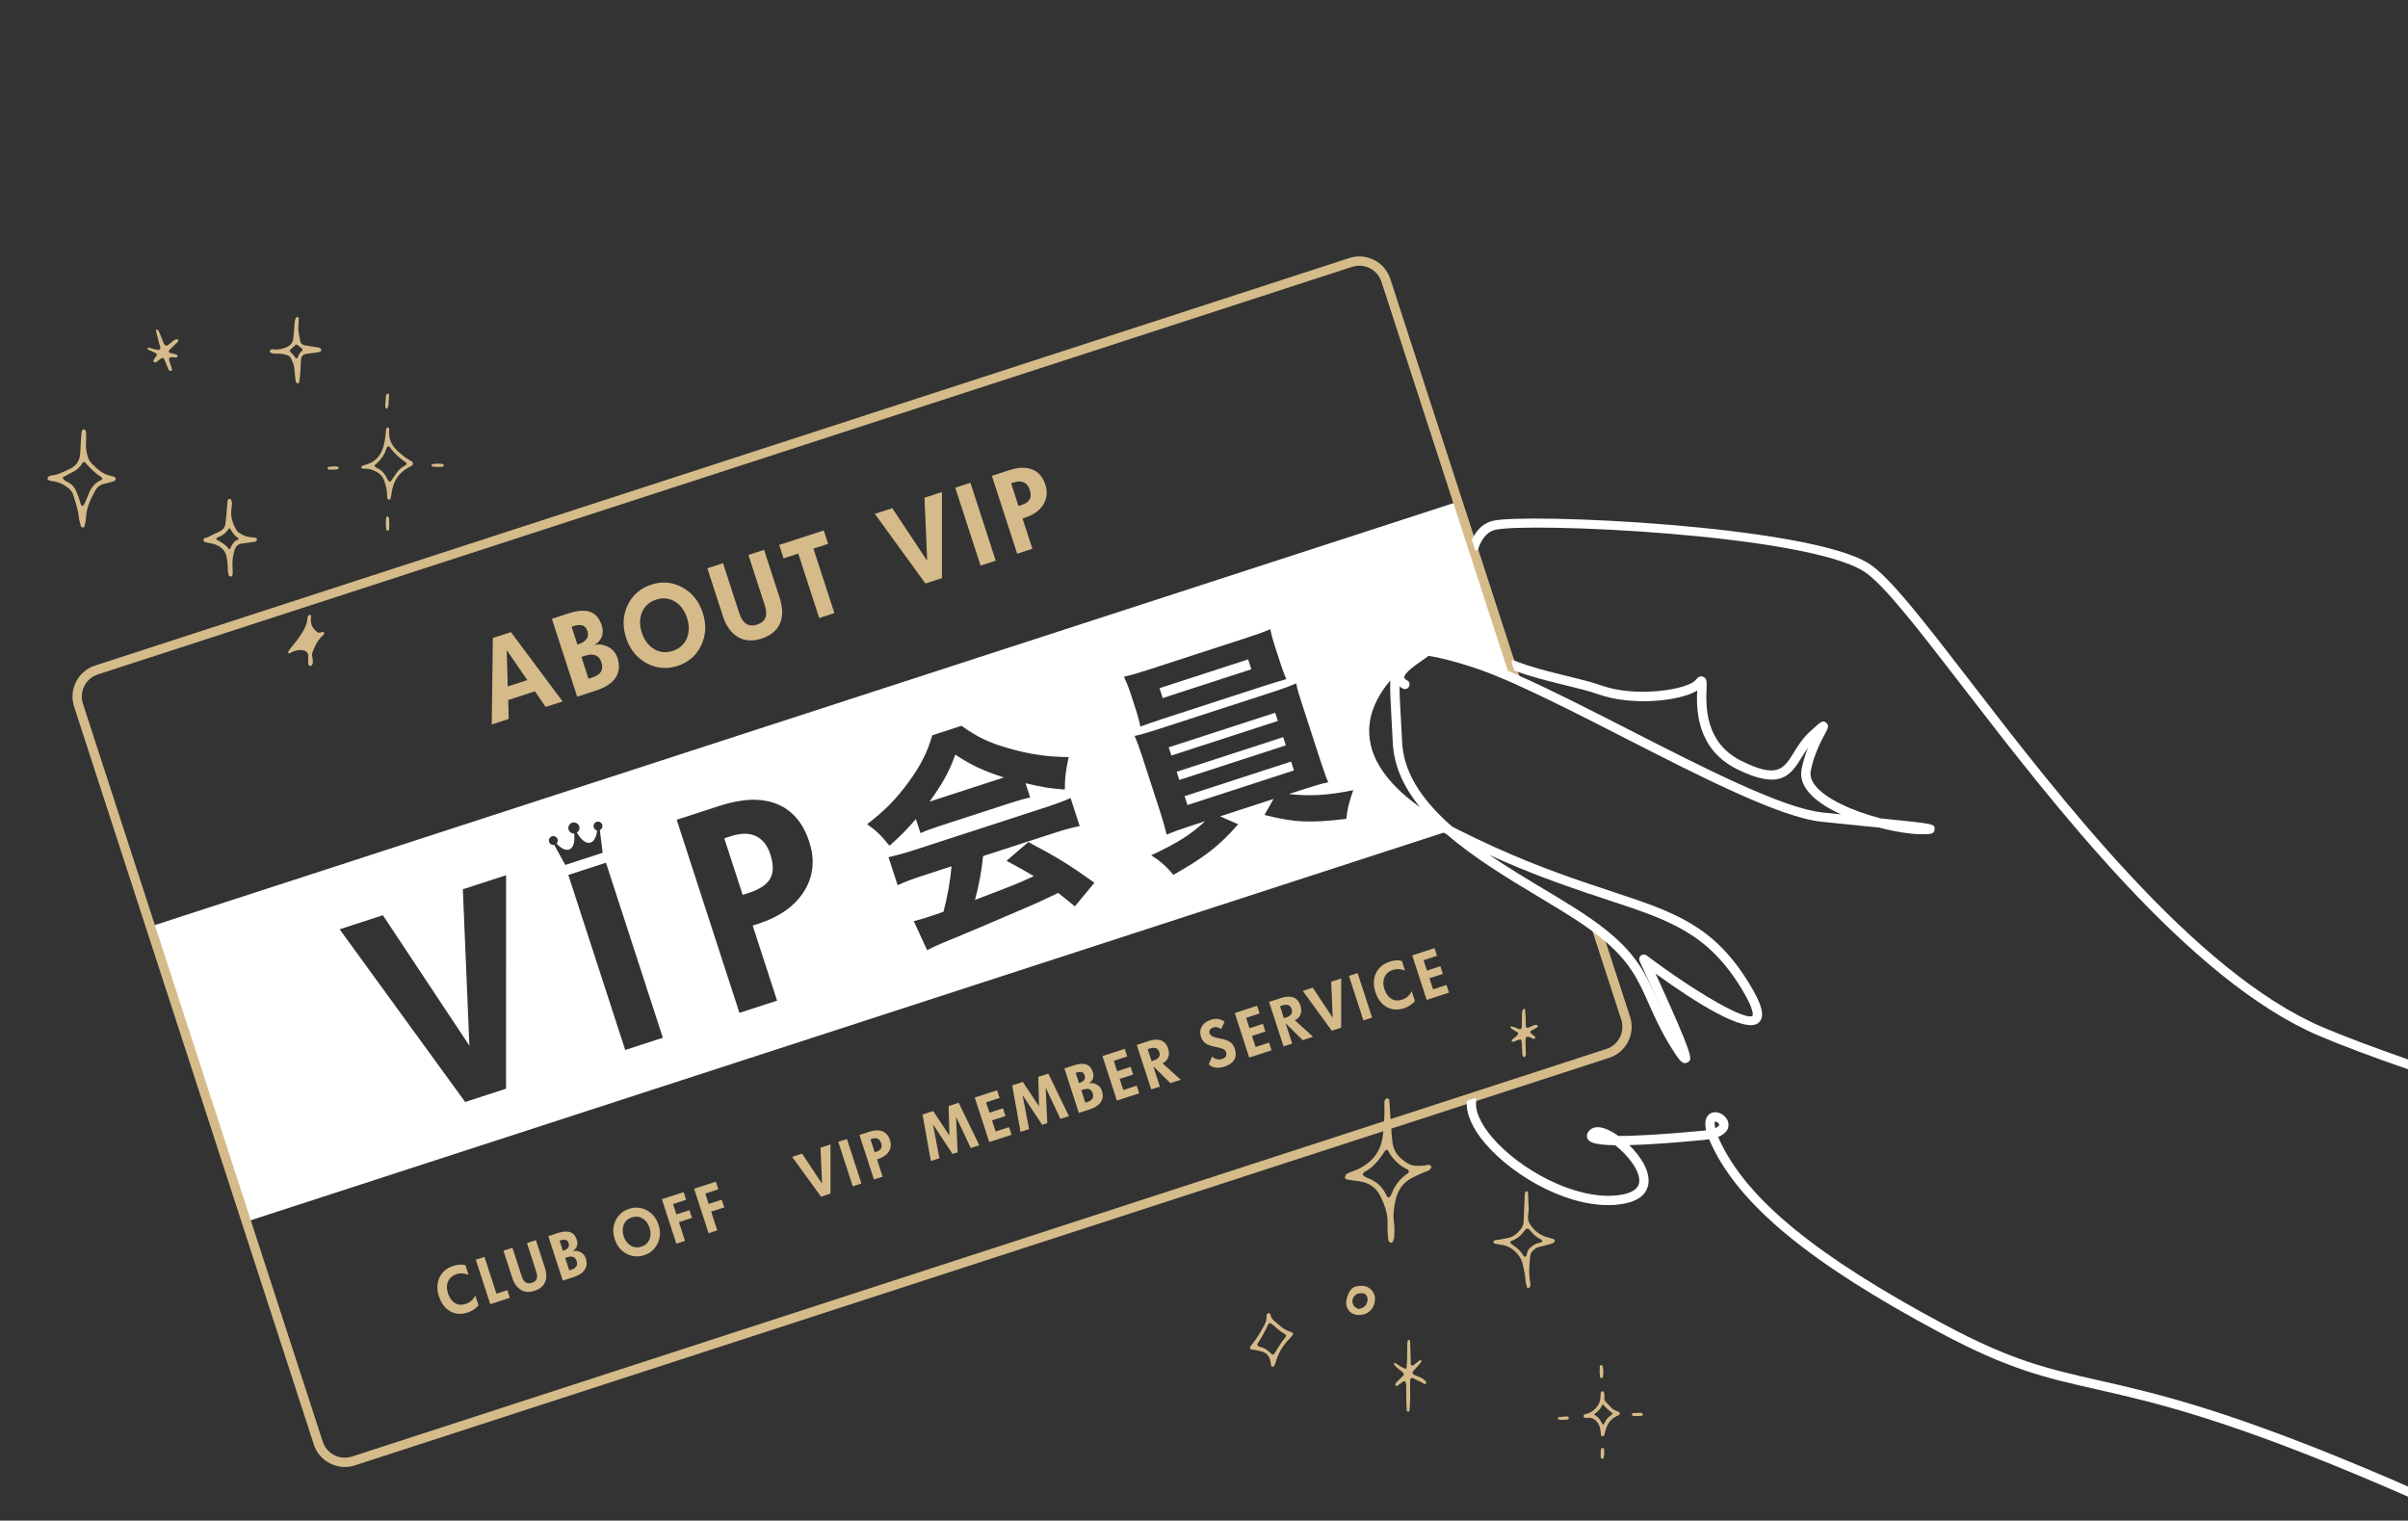 <?xml version="1.0" encoding="utf-8"?>
<!-- Generator: Adobe Illustrator 27.2.0, SVG Export Plug-In . SVG Version: 6.00 Build 0)  -->
<svg version="1.1" id="Layer_1" xmlns="http://www.w3.org/2000/svg" xmlns:xlink="http://www.w3.org/1999/xlink" x="0px" y="0px"
	 viewBox="0 0 776 490" style="enable-background:new 0 0 776 490;" xml:space="preserve">
<rect x="0" y="0" width="776" height="490" fill="#333333" stroke="none"/>
<style type="text/css">
	.st0{fill:#FFFFFF;}
	.st1{fill:#D5BB8A;}
	.st2{fill:none;}
</style>
<g>
	<path class="st0" d="M243.56,269.4c-2.17-1-4.86-0.98-8.09,0.07l-2.06,0.67l5.92,18.22l2.06-0.67c3.47-1.13,5.74-2.66,6.82-4.6
		c1.08-1.94,1.09-4.52,0.05-7.75C247.29,272.38,245.73,270.4,243.56,269.4z"/>
	<path class="st0" d="M474.21,212.27c4.33,1.36,9.41,3.4,14.99,5.89l-18.46-56.8L47.53,298.87l30.9,95.11l389.61-126.59
		c-0.35-0.3-0.71-0.59-1.05-0.88c-38.6-20.42-28-42-17.5-51.95l0,0l0.01,0c0.19-0.18,1.34,0.08,0.61-0.57
		C451.73,207.3,457.43,207,474.21,212.27z M163.08,350.82l-13.18,4.28l-40.45-55.65l13.94-4.53l27.88,42.05l-2.12-50.41l13.94-4.53
		L163.08,350.82z M182.15,278.69c-0.2-0.37-0.41-0.74-0.61-1.11c-0.96-1.74-1.92-3.47-2.87-5.21c-0.05-0.09-0.11-0.11-0.2-0.1
		c-0.69,0.07-1.31-0.33-1.52-0.97c-0.21-0.64,0.07-1.36,0.65-1.7c0.57-0.33,1.31-0.21,1.78,0.29c0.45,0.48,0.5,1.23,0.1,1.78
		c-0.09,0.13-0.07,0.19,0.03,0.29c0.57,0.62,1.2,1.17,1.96,1.55c0.36,0.18,0.74,0.31,1.14,0.33c0.86,0.06,1.47-0.33,1.9-1.05
		c0.25-0.43,0.39-0.9,0.48-1.39c0.17-0.92,0.16-1.85,0.07-2.8c-0.62,0.01-1.15-0.21-1.53-0.7c-0.25-0.32-0.38-0.69-0.38-1.09
		c0-0.81,0.55-1.53,1.35-1.75c0.73-0.2,1.6,0.15,1.99,0.81c0.25,0.42,0.32,0.87,0.21,1.34c-0.1,0.41-0.17,0.5-0.78,1.14
		c0.25,0.37,0.49,0.75,0.75,1.11c0.52,0.71,1.11,1.35,1.88,1.79c0.61,0.35,1.26,0.48,1.94,0.19c0.36-0.15,0.64-0.41,0.88-0.71
		c0.65-0.83,0.97-2.09,1.03-3.09c-0.23-0.14-0.48-0.24-0.66-0.41c-0.44-0.4-0.57-0.91-0.39-1.47c0.18-0.59,0.61-0.93,1.22-1
		c0.61-0.06,1.08,0.19,1.4,0.72c0.02,0.03,0.04,0.05,0.06,0.08c0.04,0.12,0.08,0.25,0.12,0.37c0.02,0.34-0.01,0.66-0.19,0.96
		c-0.13,0.22-0.3,0.4-0.53,0.53c-0.09,0.05-0.12,0.1-0.11,0.21c0.29,2.33,0.58,4.66,0.88,6.99c0.02,0.13,0,0.18-0.13,0.23
		c-3.92,1.27-7.84,2.54-11.76,3.82C182.25,278.67,182.2,278.68,182.15,278.69z M201.48,338.34l-18.33-56.4l12.13-3.94l18.33,56.4
		L201.48,338.34z M259.17,287.14c-2.96,4.78-7.92,8.3-14.88,10.56l-1.73,0.56l7.86,24.18l-12.13,3.94l-20.22-62.22l13.86-4.5
		c7.33-2.38,13.48-2.58,18.44-0.58c4.96,2,8.43,6.06,10.42,12.19C262.67,277.07,262.13,282.36,259.17,287.14z M279.44,265.59
		c5.94-4.56,9.42-8.16,13.57-13.86c3.78-5.21,5.91-9.5,7.42-14.79l9.43-3.06c4.98,3.56,8.64,5.37,15.01,7.2
		c6.95,2.01,12.93,2.85,19.53,2.88c-0.91,4.12-1.27,6.71-1.25,10.46c-4.6-0.31-7.46-0.8-12.66-2.04l1.5,4.61
		c-1.97,0.41-3.75,0.92-6.4,1.78l-23,7.47c-2.1,0.68-4.12,1.41-5.95,2.23l-1.48-4.55c-3.16,3.65-4.8,5.31-8.52,8.62
		C283.99,269.21,282.36,267.64,279.44,265.59z M346.39,292.06c-2.87-2.37-3.77-3.05-5.38-4.33c-6.23,3-6.36,3.04-9.98,4.59
		c-3.21,1.42-22.52,9.64-25.05,10.61c-3.05,1.22-5.72,2.46-7.2,3.24l-4.31-9.33c2.08-0.53,3.1-0.86,4.79-1.41
		c0.68-0.22,2.31-0.75,4.79-1.63c1.3-5,2.2-10.09,2.59-14.64l-9.43,3.06c-3.39,1.1-5.86,2.05-7.94,3.03l-2.93-9.02
		c2.37-0.55,5.13-1.29,8.18-2.28l42.53-13.82c3.26-1.06,5.79-2.03,7.96-2.96l2.93,9.02c-2.33,0.46-4.81,1.11-8.2,2.22l-22.93,7.45
		c-0.46,4.8-1.38,9.6-2.61,14.12c13.41-5.11,13.41-5.11,18.96-7.66c-2.96-1.74-4.45-2.61-8.8-4.94l7.04-6.04
		c9.32,4.92,13.37,7.43,21.28,13.11L346.39,292.06z M362.21,218.07c2.51-0.59,4.16-1.05,7.82-2.24l31.82-10.34
		c3.53-1.15,5.13-1.74,7.51-2.74c0.41,1.97,0.72,3.14,1.45,5.38l1.85,5.7c0.62,1.9,1.21,3.51,1.86,5.02
		c-2.06,0.59-4.45,1.3-7.24,2.2l-32.49,10.56c-2.85,0.93-5.27,1.79-7.28,2.52c-0.37-1.61-0.79-3.34-1.38-5.18l-1.85-5.7
		C363.61,221.22,363.07,220.04,362.21,218.07z M433.86,263.86c-11.54,1.42-16.95,1.16-26.36-1.26l2.9-5.14l-17.23,5.6l5.85,2.53
		c-6.01,6.9-10.61,10.5-20.88,16.31c-2.32-2.77-4.21-4.41-7.15-6.3c8.47-3.95,12.82-6.71,17.36-10.97l-4.95,1.61
		c-3.32,1.08-5.2,1.76-7.44,2.72c-0.44-1.81-0.9-3.68-2.04-7.21l-5.66-17.43c-1.17-3.59-1.72-5.07-2.63-7.17
		c2.1-0.46,4.43-1.14,7.62-2.18l37.04-12.03c3.39-1.1,5-1.7,7.44-2.72c0.3,1.85,0.81,3.41,2.09,7.35l5.66,17.43
		c1.96,5.81,1.96,5.81,2.59,7.04c-2.24,0.5-4.36,1.12-7.62,2.18l-5.09,1.65c6.85,0.77,12.88,0.39,20.74-1.26
		C434.69,258.57,434.2,260.75,433.86,263.86z"/>
	
		<rect x="373.47" y="217.04" transform="matrix(0.951 -0.309 0.309 0.951 -48.574 130.748)" class="st0" width="30.03" height="3.35"/>
	
		<rect x="378.76" y="243.05" transform="matrix(0.951 -0.309 0.309 0.951 -56.115 134.582)" class="st0" width="36.09" height="2.78"/>
	
		<rect x="381.35" y="250.91" transform="matrix(0.951 -0.309 0.309 0.951 -58.452 135.774)" class="st0" width="36.09" height="3"/>
	
		<rect x="376.2" y="235.18" transform="matrix(0.951 -0.309 0.309 0.951 -53.809 133.407)" class="st0" width="36.09" height="2.78"/>
	<path class="st0" d="M307.85,243.16c-1.91,5.42-3.99,9.17-8.28,15.14l23.95-7.78C316.99,248.44,313.01,246.58,307.85,243.16z"/>
</g>
<g>
	<polygon class="st1" points="466.95,319.86 466.15,317.39 461.81,318.8 460.65,315.23 464.98,313.82 464.18,311.34 459.84,312.75 
		458.76,309.4 463.09,307.99 462.29,305.52 455.1,307.86 459.76,322.2 	"/>
	
		<rect x="437" y="313.65" transform="matrix(0.951 -0.309 0.309 0.951 -77.793 151.215)" class="st1" width="2.94" height="15.08"/>
	<path class="st1" d="M525.3,327.64l-9.45-29.09l-0.12-0.09c-0.87-0.67-1.8-1.35-2.78-2.05l-1.23-0.88l10.74,33.04
		c1.28,3.93-0.88,8.17-4.81,9.45l-404.2,131.33c-1.9,0.62-3.93,0.46-5.72-0.45c-1.79-0.91-3.11-2.46-3.73-4.36L26.73,226.77
		c-1.28-3.93,0.88-8.17,4.81-9.45l404.2-131.33c3.93-1.28,8.17,0.88,9.45,4.82l41.15,126.65l0.21,0.09c0.8,0.35,1.62,0.71,2.45,1.08
		l1.03,0.46l-41.98-129.2c-0.87-2.67-2.72-4.84-5.22-6.11c-2.5-1.27-5.34-1.5-8.01-0.63L30.62,214.47
		c-5.51,1.79-8.53,7.72-6.74,13.23l77.25,237.76c0.87,2.67,2.72,4.84,5.22,6.11c1.5,0.76,3.12,1.15,4.76,1.15
		c1.09,0,2.19-0.17,3.26-0.52l404.2-131.33C524.07,339.08,527.09,333.15,525.3,327.64z"/>
	<path class="st1" d="M286.44,371.03c0.68-1.1,0.81-2.32,0.37-3.66c-0.46-1.41-1.26-2.35-2.4-2.81c-1.14-0.46-2.56-0.42-4.25,0.13
		l-3.19,1.04l4.66,14.34l2.8-0.91l-1.81-5.57l0.4-0.13C284.62,372.94,285.76,372.13,286.44,371.03z M282.35,371.16l-0.47,0.15
		l-1.36-4.2l0.47-0.15c0.74-0.24,1.36-0.25,1.86-0.02c0.5,0.23,0.86,0.69,1.08,1.37c0.24,0.74,0.24,1.34-0.01,1.78
		C283.67,370.54,283.15,370.9,282.35,371.16z"/>
	
		<rect x="272.42" y="367.12" transform="matrix(0.951 -0.309 0.309 0.951 -102.373 102.975)" class="st1" width="2.94" height="15.08"/>
	<polygon class="st1" points="315.58,369.04 308.95,355.35 305.71,356.4 305.95,365.93 300.73,358.02 297.3,359.13 299.98,374.11 
		302.74,373.22 300.64,362.27 306.96,371.84 308.6,371.31 308.09,359.85 312.82,369.94 	"/>
	<path class="st1" d="M423.15,334.09l-5.88-5.33c0.87-0.39,1.48-1,1.82-1.85s0.33-1.83-0.03-2.93c-0.42-1.3-1.16-2.15-2.22-2.56
		c-1.06-0.41-2.4-0.35-4.01,0.17l-3.86,1.26l4.66,14.34l2.8-0.91l-2.13-6.55l5.51,5.45L423.15,334.09z M416.1,326.82
		c-0.31,0.45-0.88,0.8-1.71,1.07l-0.63,0.21l-1.26-3.87l0.63-0.21c0.84-0.27,1.51-0.32,2.02-0.14c0.5,0.18,0.87,0.61,1.09,1.29
		C416.45,325.83,416.4,326.37,416.1,326.82z"/>
	<path class="st1" d="M393.83,341.23c-0.58,0.19-1.16,0.21-1.76,0.05c-0.6-0.15-1.08-0.44-1.43-0.88l-1.12,2.55
		c0.57,0.57,1.3,0.93,2.2,1.06c0.9,0.13,1.87,0.02,2.92-0.32c1.51-0.49,2.55-1.24,3.11-2.23c0.57-1,0.63-2.18,0.18-3.55
		c-0.3-0.92-0.8-1.62-1.52-2.11c-0.71-0.49-1.77-0.88-3.18-1.15c-0.16-0.03-0.39-0.07-0.68-0.12c-1.59-0.29-2.51-0.82-2.76-1.58
		c-0.12-0.38-0.08-0.74,0.13-1.09c0.21-0.35,0.56-0.61,1.05-0.77c0.43-0.14,0.89-0.16,1.37-0.05c0.48,0.11,0.87,0.32,1.17,0.63
		l1.11-2.43c-0.63-0.48-1.31-0.77-2.05-0.88c-0.74-0.11-1.53-0.02-2.36,0.25c-1.37,0.45-2.35,1.17-2.92,2.16
		c-0.57,0.99-0.66,2.1-0.26,3.33c0.29,0.88,0.77,1.57,1.44,2.06c0.67,0.49,1.67,0.87,3.01,1.13c1.21,0.24,2.08,0.47,2.61,0.71
		c0.53,0.24,0.86,0.59,1.01,1.05c0.17,0.53,0.15,0.98-0.07,1.35C394.82,340.76,394.41,341.04,393.83,341.23z"/>
	<polygon class="st1" points="409.76,338.44 408.96,335.97 404.62,337.38 403.46,333.81 407.8,332.4 406.99,329.92 402.66,331.33 
		401.57,327.98 405.91,326.57 405.1,324.1 397.92,326.44 402.57,340.78 	"/>
	<polygon class="st1" points="344.47,359.66 337.84,345.96 334.6,347.01 334.84,356.54 329.62,348.63 326.19,349.74 328.87,364.73 
		331.63,363.83 329.53,352.88 335.85,362.46 337.49,361.93 336.98,350.46 341.72,360.55 	"/>
	<polygon class="st1" points="303.55,186.3 303.55,158.55 297.93,160.38 298.79,180.71 287.55,163.76 281.92,165.58 298.23,188.03 	
		"/>
	<path class="st1" d="M380.51,347.95l-5.88-5.33c0.87-0.39,1.48-1,1.82-1.85c0.34-0.85,0.33-1.83-0.03-2.93
		c-0.42-1.3-1.16-2.15-2.22-2.56c-1.06-0.41-2.4-0.35-4.01,0.17l-3.86,1.26l4.66,14.34l2.8-0.91l-2.13-6.55l5.51,5.45L380.51,347.95
		z M373.45,340.68c-0.31,0.45-0.88,0.8-1.71,1.07l-0.63,0.21l-1.26-3.87l0.63-0.21c0.84-0.27,1.51-0.32,2.02-0.14
		c0.5,0.18,0.87,0.61,1.09,1.29C373.81,339.68,373.76,340.23,373.45,340.68z"/>
	<polygon class="st1" points="432.2,331.15 432.21,315.3 428.99,316.34 429.48,327.96 423.06,318.27 419.84,319.31 429.17,332.14 	
		"/>
	<path class="st1" d="M446.85,324.49c1.68,0.95,3.6,1.07,5.76,0.37c0.6-0.2,1.24-0.52,1.91-0.98c0.67-0.46,1.15-0.9,1.44-1.31
		l-1.03-3.18c-0.32,0.69-0.74,1.26-1.25,1.71c-0.51,0.45-1.15,0.79-1.91,1.04c-1.28,0.41-2.42,0.31-3.42-0.31
		c-1.01-0.62-1.75-1.67-2.23-3.15c-0.47-1.44-0.44-2.72,0.07-3.84c0.51-1.13,1.43-1.9,2.76-2.33c0.59-0.19,1.22-0.27,1.89-0.23
		c0.66,0.04,1.31,0.2,1.94,0.47l-1.01-3.1c-0.6-0.17-1.22-0.24-1.84-0.2c-0.62,0.04-1.33,0.19-2.12,0.44
		c-2.11,0.69-3.58,1.94-4.41,3.75c-0.83,1.81-0.89,3.81-0.18,5.99C443.95,321.92,445.17,323.54,446.85,324.49z"/>
	<path class="st1" d="M147.17,410.56c0.59-0.19,1.22-0.27,1.89-0.23c0.66,0.04,1.31,0.2,1.94,0.47l-1.01-3.1
		c-0.6-0.17-1.22-0.24-1.84-0.2c-0.62,0.04-1.33,0.19-2.12,0.44c-2.11,0.69-3.58,1.94-4.41,3.75c-0.83,1.81-0.89,3.81-0.18,5.99
		c0.74,2.29,1.96,3.91,3.64,4.86c1.68,0.95,3.6,1.07,5.76,0.37c0.6-0.2,1.24-0.52,1.91-0.98c0.67-0.46,1.15-0.9,1.44-1.31
		l-1.03-3.18c-0.32,0.69-0.74,1.26-1.25,1.71c-0.51,0.45-1.15,0.79-1.91,1.04c-1.28,0.41-2.42,0.31-3.42-0.31
		c-1.01-0.62-1.75-1.67-2.23-3.15c-0.47-1.44-0.44-2.72,0.07-3.84C144.93,411.77,145.85,410.99,147.17,410.56z"/>
	<path class="st1" d="M184.75,411.56c1.78-0.58,3.02-1.38,3.69-2.41c0.68-1.03,0.79-2.24,0.34-3.64c-0.29-0.89-0.85-1.56-1.68-2
		c-0.83-0.45-1.7-0.57-2.6-0.36c0.68-0.37,1.14-0.88,1.39-1.51c0.25-0.64,0.25-1.34-0.01-2.12c-0.42-1.29-1.13-2.12-2.13-2.47
		c-1-0.35-2.35-0.25-4.05,0.3l-3,0.97l4.66,14.34L184.75,411.56z M184.75,405.05c0.51,0.21,0.87,0.63,1.07,1.26
		c0.22,0.69,0.2,1.26-0.08,1.73c-0.28,0.47-0.8,0.83-1.58,1.08l-0.72,0.24l-1.3-4.01l0.72-0.24
		C183.61,404.86,184.24,404.84,184.75,405.05z M180.48,399.72c0.8-0.26,1.41-0.32,1.84-0.19c0.43,0.13,0.74,0.49,0.93,1.07
		c0.18,0.54,0.12,1.01-0.17,1.43c-0.29,0.41-0.8,0.74-1.53,0.98l-0.15,0.05l-1.07-3.29L180.48,399.72z"/>
	<path class="st1" d="M164.65,203.69l-5.82,1.89l-0.36,27.86l5.46-1.77l-0.15-6.1l8.61-2.8l3.45,5.03l5.46-1.77L164.65,203.69z
		 M163.62,221.2l-0.32-11.7l6.64,9.65L163.62,221.2z"/>
	<path class="st1" d="M167.88,415.66c1.25,0.74,2.71,0.84,4.36,0.3c1.68-0.55,2.81-1.47,3.39-2.77s0.55-2.9-0.07-4.8l-2.85-8.77
		l-2.89,0.94l3.01,9.26c0.31,0.95,0.35,1.72,0.11,2.3c-0.23,0.59-0.75,1.01-1.54,1.27c-0.76,0.25-1.42,0.2-1.97-0.15
		s-0.98-0.98-1.28-1.9l-3.01-9.26l-2.89,0.94l2.85,8.77C165.7,413.62,166.63,414.91,167.88,415.66z"/>
	<polygon class="st1" points="164.3,418.2 163.5,415.73 159.98,416.87 156.12,405 153.33,405.91 157.99,420.25 	"/>
	
		<rect x="311.81" y="155.72" transform="matrix(0.951 -0.309 0.309 0.951 -36.809 105.416)" class="st1" width="5.14" height="26.39"/>
	<path class="st1" d="M237.78,205.25c2.19,1.3,4.73,1.47,7.64,0.53c2.95-0.96,4.92-2.58,5.92-4.85c1-2.28,0.96-5.08-0.12-8.41
		l-4.99-15.34l-5.05,1.64l5.27,16.21c0.54,1.66,0.6,3,0.2,4.03c-0.41,1.03-1.31,1.77-2.69,2.22c-1.33,0.43-2.48,0.35-3.45-0.26
		c-0.97-0.61-1.72-1.72-2.24-3.33l-5.27-16.21l-5.05,1.64l4.99,15.34C233.97,201.7,235.59,203.96,237.78,205.25z"/>
	<path class="st1" d="M198.39,218.36c1.19-1.79,1.39-3.92,0.59-6.37c-0.51-1.56-1.49-2.73-2.95-3.51c-1.46-0.78-2.97-0.99-4.55-0.63
		c1.19-0.65,2-1.53,2.44-2.64c0.44-1.11,0.43-2.35-0.01-3.72c-0.74-2.26-1.98-3.7-3.73-4.32c-1.75-0.62-4.11-0.44-7.08,0.52
		l-5.25,1.71l8.15,25.1l5.92-1.92C195.05,221.55,197.2,220.15,198.39,218.36z M186.07,207.69l-1.87-5.75l0.26-0.08
		c1.4-0.45,2.47-0.56,3.23-0.33c0.75,0.23,1.3,0.86,1.63,1.88c0.31,0.94,0.21,1.78-0.3,2.5c-0.51,0.72-1.4,1.29-2.68,1.71
		L186.07,207.69z M189.65,218.71l-2.28-7.02l1.27-0.41c1.31-0.43,2.41-0.46,3.3-0.09c0.89,0.36,1.52,1.1,1.87,2.2
		c0.39,1.2,0.34,2.21-0.14,3.03c-0.48,0.82-1.4,1.44-2.76,1.88L189.65,218.71z"/>
	<path class="st1" d="M225.96,207.97c1.56-3.26,1.73-6.76,0.51-10.5s-3.41-6.47-6.59-8.19c-3.18-1.72-6.52-2.02-10.02-0.88
		c-3.5,1.14-6.03,3.34-7.59,6.6c-1.56,3.26-1.73,6.76-0.51,10.5c1.21,3.74,3.41,6.47,6.59,8.19c3.18,1.72,6.52,2.02,10.02,0.88
		C221.88,213.43,224.4,211.23,225.96,207.97z M221.32,205.72c-0.85,1.98-2.35,3.32-4.51,4.02c-2.17,0.7-4.18,0.51-6.02-0.59
		c-1.85-1.1-3.17-2.86-3.96-5.29c-0.79-2.43-0.76-4.63,0.09-6.61c0.85-1.98,2.36-3.32,4.52-4.02c2.16-0.7,4.16-0.5,6.01,0.6
		c1.85,1.1,3.17,2.86,3.96,5.29C222.19,201.55,222.16,203.75,221.32,205.72z"/>
	<path class="st1" d="M201.86,403.97c1.82,0.98,3.72,1.15,5.72,0.5c2-0.65,3.45-1.91,4.34-3.77c0.89-1.86,0.99-3.86,0.29-6
		s-1.95-3.7-3.76-4.68c-1.81-0.98-3.72-1.15-5.72-0.5c-2,0.65-3.44,1.91-4.34,3.77c-0.89,1.86-0.99,3.86-0.29,6
		S200.05,402.99,201.86,403.97z M201.04,394.58c0.49-1.13,1.35-1.9,2.59-2.3c1.23-0.4,2.38-0.29,3.43,0.34s1.81,1.64,2.26,3.02
		c0.45,1.39,0.43,2.65-0.05,3.78s-1.34,1.89-2.58,2.3c-1.24,0.4-2.39,0.29-3.44-0.34c-1.06-0.63-1.81-1.64-2.26-3.02
		C200.54,396.96,200.55,395.71,201.04,394.58z"/>
	<path class="st1" d="M351.06,357.52c1.78-0.58,3.01-1.38,3.69-2.41c0.68-1.02,0.79-2.24,0.34-3.64c-0.29-0.89-0.85-1.56-1.68-2
		c-0.83-0.45-1.7-0.57-2.6-0.36c0.68-0.37,1.14-0.87,1.39-1.51c0.25-0.64,0.25-1.34-0.01-2.12c-0.42-1.29-1.13-2.12-2.13-2.47
		c-1-0.35-2.35-0.25-4.05,0.3l-3,0.97l4.66,14.34L351.06,357.52z M351.07,351.01c0.51,0.21,0.87,0.63,1.07,1.26
		c0.22,0.69,0.2,1.26-0.08,1.73c-0.28,0.47-0.8,0.83-1.58,1.08l-0.72,0.24l-1.3-4.01l0.72-0.24
		C349.93,350.82,350.56,350.8,351.07,351.01z M346.79,345.68c0.8-0.26,1.41-0.32,1.84-0.19c0.43,0.13,0.74,0.49,0.93,1.07
		c0.18,0.54,0.12,1.01-0.17,1.43c-0.29,0.41-0.8,0.74-1.53,0.98l-0.15,0.05l-1.07-3.29L346.79,345.68z"/>
	<path class="st1" d="M332.69,176.83l-3.17-9.75l0.7-0.23c2.81-0.91,4.81-2.33,6-4.26c1.19-1.93,1.41-4.06,0.65-6.4
		c-0.8-2.47-2.2-4.11-4.2-4.91c-2-0.81-4.48-0.73-7.44,0.23l-5.59,1.82l8.15,25.1L332.69,176.83z M326.67,155.46
		c1.3-0.42,2.39-0.43,3.26-0.03c0.87,0.4,1.51,1.2,1.89,2.39c0.42,1.3,0.42,2.34-0.02,3.12c-0.43,0.78-1.35,1.4-2.75,1.85
		l-0.83,0.27l-2.39-7.35L326.67,155.46z"/>
	<polygon class="st1" points="222.19,389.96 217.98,391.33 216.9,387.99 221.1,386.62 220.3,384.15 213.3,386.42 217.96,400.76 
		220.75,399.86 218.79,393.81 223,392.44 	"/>
	<polygon class="st1" points="325.98,365.67 325.17,363.2 320.84,364.61 319.68,361.03 324.01,359.62 323.21,357.14 318.87,358.55 
		317.78,355.21 322.12,353.8 321.32,351.33 314.13,353.66 318.79,368 	"/>
	<polygon class="st1" points="367.12,352.3 366.32,349.83 361.98,351.24 360.82,347.66 365.15,346.25 364.35,343.77 360.01,345.18 
		358.92,341.84 363.26,340.43 362.46,337.96 355.27,340.29 359.93,354.63 	"/>
	<polygon class="st1" points="232.58,386.59 228.37,387.95 227.29,384.61 231.49,383.24 230.69,380.77 223.69,383.05 228.35,397.39 
		231.14,396.48 229.18,390.43 233.39,389.07 	"/>
	<polygon class="st1" points="262.14,176.79 266.87,175.25 265.46,170.93 251.11,175.59 252.52,179.92 257.25,178.38 264,199.15 
		268.89,197.56 	"/>
	<polygon class="st1" points="255.27,372.79 264.59,385.61 267.63,384.63 267.63,368.77 264.42,369.81 264.91,381.43 258.48,371.74 
			"/>
</g>
<path class="st1" d="M461.35,375.97c-0.27,0.41-0.43,0.91-0.75,1.08c-0.78,0.42-1.65,0.66-2.45,1.02c-1.11,0.5-2.22,1.01-3.29,1.59
	c-2.71,1.45-4.32,3.78-5.04,6.7c-0.61,2.48-0.97,4.99-0.59,7.58c0.22,1.52,0.13,3.1,0.08,4.65c-0.01,0.53-0.27,1.06-0.47,1.57
	c-0.07,0.16-0.38,0.37-0.5,0.33c-0.29-0.09-0.61-0.27-0.77-0.51c-0.17-0.26-0.22-0.62-0.24-0.95c-0.09-1.44-0.27-2.89-0.18-4.32
	c0.21-3.47-0.94-6.6-2.47-9.55c-1.33-2.57-3.65-4.12-6.62-4.51c-1.32-0.17-2.64-0.34-3.95-0.57c-0.27-0.05-0.71-0.36-0.7-0.53
	c0.02-0.4,0.17-0.89,0.45-1.14c0.4-0.35,0.95-0.55,1.46-0.76c0.92-0.38,1.9-0.65,2.78-1.1c0.88-0.44,1.72-1,2.51-1.6
	c2.99-2.27,4.6-5.32,5.03-9.04c0.38-3.3,0.6-6.61,0.5-9.94c-0.01-0.44-0.04-0.89,0.08-1.3c0.08-0.28,0.36-0.53,0.62-0.71
	c0.29-0.2,0.87,0.22,0.9,0.69c0.18,2.65,0.33,5.31,0.52,7.96c0.13,1.88,0.24,3.76,0.49,5.63c0.42,3.11,2.38,5.17,4.97,6.69
	c1.5,0.88,3.2,0.8,4.87,0.69c0.66-0.04,1.3-0.27,1.95-0.28C460.75,375.32,461,375.68,461.35,375.97z M454.01,377.43
	c-0.12-0.2-0.19-0.48-0.36-0.56c-2.81-1.31-4.9-3.35-6.34-6.08c-0.25-0.47-0.68-0.36-1.05,0.17c-0.76,1.08-1.45,2.22-2.32,3.21
	c-1.17,1.32-2.41,2.58-4.05,3.37c-0.33,0.16-0.76,0.69-0.69,0.94c0.08,0.34,0.56,0.65,0.92,0.85c0.48,0.27,1.03,0.4,1.53,0.63
	c2.06,0.98,3.66,2.45,4.75,4.46c0.21,0.39,0.39,0.79,0.6,1.18c0.2,0.37,0.85,0.28,1.07-0.14c0.1-0.19,0.2-0.39,0.28-0.6
	c1.11-2.72,2.7-5.06,5.23-6.67c0.18-0.11,0.31-0.31,0.42-0.49C454.05,377.65,454.01,377.52,454.01,377.43z"/>
<path class="st1" d="M492.65,389.95c-0.09,0.81-0.12,1.27-0.19,1.73c-0.19,1.22,0.19,2.28,0.89,3.26c1.4,1.96,3.26,3.25,5.59,3.84
	c0.6,0.15,1.2,0.29,1.77,0.5c0.16,0.06,0.33,0.35,0.34,0.54c0.01,0.19-0.14,0.44-0.3,0.56c-0.24,0.18-0.53,0.31-0.82,0.4
	c-1.26,0.35-2.52,0.71-3.79,0.99c-0.96,0.21-1.68,0.74-2.32,1.42c-0.38,0.4-0.61,0.88-0.67,1.44c-0.29,2.69-0.53,5.37-0.12,8.07
	c0.1,0.67,0.34,1.38-0.02,2.04c-0.09,0.17-0.35,0.27-0.56,0.33c-0.09,0.03-0.32-0.12-0.35-0.22c-0.19-0.74-0.46-1.48-0.49-2.24
	c-0.08-1.79-0.52-3.5-0.88-5.23c-0.29-1.4-1.05-2.61-1.97-3.61c-1.14-1.24-2.59-2.19-4.32-2.54c-0.9-0.18-1.83-0.28-2.73-0.46
	c-0.17-0.03-0.35-0.28-0.43-0.47c-0.11-0.26,0.15-0.61,0.47-0.66c0.53-0.08,1.07-0.12,1.6-0.21c0.91-0.16,1.81-0.35,2.72-0.54
	c1.77-0.37,3-1.54,4.08-2.88c0.65-0.8,0.84-1.8,0.88-2.82c0.1-2.7,0.21-5.39,0.33-8.09c0.02-0.37,0.13-0.74,0.25-1.09
	c0.03-0.09,0.26-0.17,0.38-0.16c0.13,0.01,0.25,0.14,0.36,0.24c0.05,0.05,0.07,0.14,0.07,0.22
	C492.51,386.3,492.59,388.3,492.65,389.95z M497.08,399.92c-0.11-0.15-0.19-0.38-0.35-0.46c-1.4-0.69-2.62-1.58-3.54-2.87
	c-0.17-0.24-0.43-0.46-0.69-0.6c-0.17-0.09-0.45-0.09-0.63-0.01c-0.19,0.09-0.33,0.31-0.47,0.49c-1.13,1.5-2.45,2.75-4.26,3.39
	c-0.14,0.05-0.29,0.14-0.37,0.25c-0.07,0.1-0.1,0.32-0.04,0.4c0.2,0.22,0.43,0.42,0.68,0.59c1.36,0.9,2.59,1.93,3.41,3.37
	c0.04,0.07,0.06,0.16,0.12,0.2c0.17,0.13,0.37,0.34,0.54,0.32c0.16-0.01,0.37-0.24,0.44-0.42c0.26-0.71,0.25-1.53,0.83-2.12
	c0.82-0.83,1.71-1.55,2.87-1.85c0.37-0.1,0.75-0.17,1.11-0.29C496.84,400.26,496.92,400.09,497.08,399.92z"/>
<path class="st1" d="M453.18,451.08c0.01-0.17,0.01-3.66,0-3.97c-0.01-0.43,0.02-1.93-0.57-2.06c-0.27-0.06-0.65,0.3-0.95,0.5
	c-0.5,0.34-0.97,0.73-1.48,1.06c-0.08,0.05-0.3-0.03-0.4-0.12c-0.1-0.1-0.2-0.31-0.15-0.41c0.12-0.27,0.28-0.54,0.49-0.75
	c0.64-0.66,1.33-1.27,1.97-1.94c0.41-0.42,0.37-0.83-0.05-1.19c-0.71-0.59-1.45-1.14-2.14-1.75c-0.28-0.24-0.48-0.58-0.7-0.89
	c-0.04-0.05-0.04-0.19,0-0.22c0.1-0.09,0.29-0.23,0.35-0.19c0.65,0.4,1.27,0.85,1.93,1.24c0.45,0.27,0.95,0.48,1.44,0.68
	c0.08,0.03,0.32-0.11,0.34-0.2c0.1-0.52,0.07-1.75,0.16-2.28c0.12-0.76,0.01-5.59,0.16-6.34c0.02-0.1,0.05-0.48,0.36-0.48
	c0.37,0,0.48,0.31,0.49,0.41c0.06,0.84,0.17,6.53,0.22,7.37c0.03,0.43,0.5,0.64,0.83,0.38c0.72-0.56,1.43-1.14,2.16-1.69
	c0.07-0.05,0.31,0.04,0.38,0.13c0.07,0.09,0.06,0.29,0,0.41c-0.1,0.2-0.23,0.4-0.38,0.57c-0.56,0.63-1.11,1.28-1.7,1.88
	c-0.99,1.01-1.12,1.49,0.43,2.08c1,0.38,2.05,0.7,2.8,1.53c0.15,0.17,0.34,0.31,0.45,0.5c0.06,0.11,0.05,0.36-0.03,0.42
	c-0.16,0.12-0.42,0.26-0.58,0.21c-0.28-0.09-0.51-0.33-0.78-0.47c-0.96-0.49-1.92-0.97-2.89-1.42c-0.36-0.17-0.84,0.08-0.9,0.46
	c-0.11,0.76,0.08,5.6-0.02,6.36c0,1.37-0.11,3.04-0.26,3.78c-0.02,0.11-0.26,0.3-0.33,0.27c-0.19-0.07-0.47-0.23-0.48-0.37
	C453.27,453.97,453.18,451.83,453.18,451.08z"/>
<path class="st1" d="M491.73,330.77c0.02,0.27,0.45,0.54,0.7,0.43c0.56-0.24,1.11-0.51,1.68-0.75c0.28-0.11,0.59-0.21,0.89-0.22
	c0.19-0.01,0.47,0.12,0.55,0.27c0.07,0.13-0.05,0.47-0.18,0.55c-0.51,0.33-1.08,0.59-1.61,0.9c-0.8,0.47-0.81,0.7-0.08,1.27
	c0.18,0.14,0.91,0.75,1.03,0.93c0.07,0.1,0.09,0.31,0.03,0.42c-0.06,0.11-0.24,0.21-0.37,0.21c-0.3,0-1.16-0.51-1.45-0.59
	c-1.22-0.33-1.3,0.17-1.32,1.16c-0.02,0.69,0.14,3.7,0.13,4.39c0,0.22-0.06,0.46-0.15,0.66c-0.05,0.11-0.22,0.22-0.35,0.23
	c-0.13,0-0.31-0.09-0.38-0.19c-0.13-0.18-0.24-0.4-0.27-0.61c-0.05-0.46-0.14-3.24-0.17-3.7c-0.09-1.3-0.15-1.33-1.53-0.9
	c-0.22,0.07-1.07,0.49-1.3,0.49c-0.13,0-0.31-0.09-0.38-0.2c-0.06-0.1-0.06-0.32,0.01-0.41c0.23-0.29,1.13-0.93,1.4-1.2
	c0.16-0.16,0.33-0.32,0.49-0.48c0.19-0.2,0.12-0.65-0.13-0.81c-0.59-0.36-1.2-0.7-1.77-1.07c-0.18-0.12-0.3-0.34-0.42-0.52
	c-0.03-0.05-0.02-0.16,0.02-0.22c0.03-0.06,0.13-0.13,0.18-0.12c0.5,0.15,1.01,0.3,1.5,0.48c0.36,0.13,0.7,0.32,1.05,0.46
	c0.37,0.15,0.78-0.1,0.84-0.53c0.14-0.91,0.02-4.05,0.16-4.96c0.05-0.3,0.14-0.6,0.27-0.87c0.05-0.1,0.25-0.19,0.38-0.18
	c0.11,0.01,0.29,0.16,0.3,0.25c0.03,0.46,0.23,3.14,0.23,3.6C491.67,328.93,491.68,330.16,491.73,330.77z"/>
<path class="st1" d="M56.17,115.17c-0.3-0.04-0.39-0.06-0.47-0.07c-1.15-0.06-1.39,0.23-1.07,1.39c0.19,0.68,0.47,1.33,0.68,2.01
	c0.08,0.24,0.08,0.51,0.09,0.77c0,0.06-0.09,0.17-0.16,0.19c-0.15,0.05-0.37,0.13-0.47,0.06c-0.21-0.14-0.42-0.34-0.52-0.56
	c-0.43-0.97-0.81-1.96-1.21-2.94c-0.31-0.77-0.68-0.86-1.41-0.33c-0.29,0.21-0.57,0.43-0.82,0.67c-0.34,0.31-0.69,0.54-1.17,0.33
	c-0.37-0.17-0.29-0.56,0.28-1.35c0.15-0.21,0.35-0.4,0.5-0.62c0.2-0.3,0.09-0.77-0.21-0.91c-0.87-0.42-1.75-0.82-2.62-1.26
	c-0.06-0.03-0.03-0.29,0-0.43c0.01-0.06,0.15-0.15,0.21-0.14c0.68,0.18,1.35,0.38,2.03,0.56c0.34,0.09,0.69,0.15,1.04,0.2
	c0.5,0.08,0.93-0.3,0.81-0.75c-0.17-0.68-0.4-1.36-0.58-2.04c-0.3-1.11-0.58-2.22-0.85-3.34c-0.03-0.14,0.11-0.32,0.17-0.48
	c0.21,0.11,0.49,0.17,0.61,0.34c0.2,0.28,0.31,0.63,0.45,0.96c0.47,1.15,0.92,2.3,1.4,3.44c0.24,0.56,0.79,0.7,1.3,0.31
	c0.63-0.49,1.2-1.04,1.84-1.51c0.27-0.2,0.63-0.29,0.97-0.36c0.13-0.03,0.36,0.1,0.44,0.23c0.07,0.12,0.07,0.39-0.02,0.48
	c-0.93,0.93-1.9,1.83-2.83,2.77c-0.36,0.36-0.15,0.87,0.36,0.98c0.68,0.16,1.37,0.29,2.03,0.51c0.15,0.05,0.23,0.42,0.27,0.65
	c0.01,0.05-0.27,0.21-0.43,0.23C56.49,115.2,56.22,115.17,56.17,115.17z"/>
<path class="st1" d="M437.79,423.74c-2.65-0.03-4.44-2.28-3.87-4.89c0.09-0.41,0.2-0.83,0.34-1.23c0.94-2.59,2.03-3.33,4.77-3.28
	c2.35,0.04,4.27,2.15,4.07,4.49C442.85,421.89,440.8,423.78,437.79,423.74z M437.73,421.79c1.04-0.01,2.22-0.74,2.6-1.54
	c0.44-0.93,0.62-1.9-0.02-2.82c-0.57-0.83-1.46-0.78-2.3-0.65c-2.02,0.32-2.89,2.66-1.54,4.21
	C436.82,421.4,437.4,421.59,437.73,421.79z"/>
<path class="st1" d="M27.75,141.59c-0.16,1.78-0.06,3.54,0.43,5.27c0.25,0.88,0.61,1.66,1.23,2.32c1.84,1.96,3.77,3.74,6.58,4.21
	c0.99,0.17,1.4,0.62,1.29,1.03c-0.17,0.64-0.74,0.71-1.23,0.85c-0.85,0.25-1.7,0.47-2.57,0.66c-1.32,0.28-2.21,1.09-2.83,2.23
	c-1.49,2.74-2.81,5.52-2.94,8.73c-0.04,0.96-0.32,1.91-0.52,2.86c-0.02,0.11-0.27,0.23-0.42,0.25c-0.15,0.02-0.34-0.06-0.47-0.16
	c-0.13-0.11-0.24-0.28-0.28-0.44c-0.23-0.95-0.53-1.89-0.63-2.85c-0.23-2.41-1.09-4.65-1.74-6.94c-0.27-0.96-0.86-1.73-1.65-2.36
	c-1.57-1.23-3.3-2.03-5.31-2.23c-0.97-0.1-1.5-0.53-1.36-0.95c0.2-0.58,0.7-0.79,1.23-0.84c2.17-0.22,4.05-1.26,5.97-2.14
	c2.13-0.98,3.18-2.73,3.32-5.05c0.09-1.5,0.15-3.01,0.25-4.51c0.05-0.8,0.13-1.59,0.22-2.38c0.07-0.56,0.45-0.85,0.86-0.75
	c0.44,0.11,0.52,0.46,0.54,0.8C27.77,140,27.75,140.79,27.75,141.59z M32.95,154.24c-0.08-0.15-0.12-0.37-0.25-0.45
	c-1.94-1.26-3.6-2.83-5.1-4.59c-0.37-0.43-0.82-0.45-1.08,0.03c-0.85,1.56-2.19,2.5-3.75,3.22c-0.64,0.3-1.25,0.67-1.87,1
	c-0.3,0.16-0.76,0.27-0.61,0.7c0.1,0.29,0.41,0.54,0.68,0.73c0.36,0.25,0.77,0.44,1.16,0.65c1.13,0.62,1.9,1.53,2.41,2.72
	c0.55,1.31,1.07,2.61,1.4,4c0.07,0.31,0.38,0.57,0.58,0.86c0.23-0.24,0.54-0.44,0.67-0.73c0.45-0.96,0.88-1.93,1.25-2.92
	c0.81-2.16,2.04-3.92,4.27-4.81C32.82,154.6,32.87,154.38,32.95,154.24z"/>
<path class="st1" d="M96.19,104.35c-0.22,1.9,0.21,3.74,0.58,5.59c0.15,0.75,0.69,1.15,1.39,1.33c0.51,0.13,1.04,0.15,1.56,0.23
	c0.96,0.15,1.93,0.31,2.89,0.48c0.21,0.04,0.45,0.12,0.61,0.26c0.16,0.13,0.33,0.35,0.33,0.53c0,0.18-0.16,0.45-0.32,0.52
	c-0.33,0.15-0.7,0.24-1.07,0.29c-1.12,0.16-2.25,0.24-3.36,0.43c-1.2,0.21-1.69,0.74-1.8,1.97c-0.12,1.27-0.12,2.56-0.21,3.83
	c-0.08,1.12-0.2,2.24-0.35,3.36c-0.02,0.15-0.3,0.36-0.48,0.37c-0.17,0.01-0.42-0.15-0.53-0.31c-0.12-0.17-0.13-0.42-0.16-0.65
	c-0.15-1.27-0.35-2.54-0.41-3.81c-0.06-1.26-0.64-2.31-1.14-3.4c-0.23-0.5-0.67-0.78-1.2-0.96c-1.01-0.35-2.05-0.45-3.11-0.44
	c-0.75,0.01-1.52,0.05-2.2-0.34c-0.15-0.08-0.29-0.37-0.26-0.52c0.04-0.19,0.23-0.42,0.41-0.48c0.27-0.09,0.59-0.11,0.88-0.06
	c1.4,0.25,2.68-0.16,3.96-0.63c1.32-0.49,2.13-1.43,2.32-2.81c0.17-1.27,0.24-2.55,0.32-3.82c0.06-0.98,0.08-1.96,0.49-2.88
	c0.07-0.15,0.35-0.31,0.51-0.29c0.17,0.02,0.44,0.26,0.44,0.41C96.3,103.15,96.23,103.75,96.19,104.35z M95.58,115.49
	c0.07-0.03,0.15-0.05,0.2-0.1c0.1-0.11,0.22-0.23,0.25-0.36c0.2-0.84,0.68-1.48,1.35-2.02c0.11-0.09,0.14-0.49,0.05-0.58
	c-0.55-0.49-1.15-0.94-1.75-1.38c-0.08-0.06-0.31-0.05-0.39,0.03c-0.66,0.6-1.3,1.22-1.95,1.84c0.33,0.85,1.23,1.25,1.63,2.05
	c0.1,0.19,0.27,0.35,0.42,0.51C95.42,115.5,95.51,115.48,95.58,115.49z"/>
<path class="st1" d="M82.47,173.32c-0.49-0.1-0.89-0.16-1.25-0.17c-1.43-0.05-2.8-0.52-4.17-1.44c-0.36-0.24-0.65-0.53-0.81-0.81
	c-1.48-2.52-2-4.75-1.65-7.02c0.06-0.37,0.1-0.75,0.14-1.15c0.02-0.2,0.04-0.4,0.07-0.61l0-0.04l-0.01-0.03
	c-0.02-0.08-0.04-0.16-0.06-0.24c-0.07-0.27-0.15-0.57-0.27-0.85c-0.03-0.07-0.1-0.12-0.21-0.16c-0.15-0.04-0.43-0.06-0.59,0.05
	c-0.21,0.14-0.32,0.44-0.34,0.66c-0.07,0.75-0.13,1.52-0.19,2.26c-0.05,0.7-0.11,1.4-0.17,2.09c-0.04,0.49-0.1,1-0.16,1.48
	c-0.05,0.4-0.1,0.8-0.13,1.2c-0.13,1.26-0.7,2.12-1.77,2.64c-0.16,0.08-0.3,0.17-0.45,0.25c-0.21,0.13-0.41,0.25-0.63,0.32
	c-0.58,0.18-1.11,0.47-1.63,0.75c-0.71,0.38-1.38,0.74-2.16,0.87c-0.25,0.04-0.47,0.41-0.49,0.64c-0.02,0.24,0.24,0.55,0.45,0.62
	c0.34,0.11,0.68,0.19,1.02,0.26c0.14,0.03,0.27,0.06,0.41,0.09c0.21,0.05,0.43,0.09,0.64,0.14c0.45,0.09,0.92,0.18,1.35,0.35
	c2.16,0.83,3.35,2.2,3.65,4.17l0.04,0.29c0.1,0.64,0.2,1.31,0.26,1.96c0.03,0.34,0.03,0.69,0.04,1.03c0,0.34,0.01,0.7,0.04,1.05
	c0.04,0.46,0.14,0.95,0.29,1.45c0.06,0.21,0.39,0.38,0.61,0.38c0.02,0,0.04,0,0.06-0.01c0.23-0.04,0.49-0.3,0.54-0.53
	c0.07-0.33,0.06-0.67,0.05-1l0-0.07c-0.01-0.34-0.02-0.67-0.04-1.01c-0.03-0.55-0.05-1.13-0.04-1.69c0.02-1.32,0.22-2.65,0.62-4.05
	c0.39-1.39,1.15-2.11,2.38-2.27c0.99-0.13,1.99-0.27,2.96-0.41l0.74-0.11c0.05-0.01,0.11-0.01,0.17-0.02
	c0.23-0.03,0.47-0.06,0.68-0.17c0.24-0.12,0.32-0.48,0.35-0.63C82.86,173.66,82.66,173.36,82.47,173.32z M76.92,173.68
	c-0.01,0.05-0.03,0.12-0.12,0.15c-1.34,0.47-1.97,1.57-2.45,2.56c-0.03,0.06-0.06,0.13-0.08,0.2c-0.04,0.12-0.09,0.23-0.15,0.29
	c-0.05,0.04-0.2,0.09-0.28,0.1c-1.06-1.44-2.56-2.31-3.9-3c-0.12-0.06-0.19-0.13-0.19-0.15c-0.04-0.17-0.02-0.33,0.01-0.36
	c0.16-0.17,0.39-0.32,0.61-0.4c1.34-0.46,2.41-1.31,3.27-2.58c0.05-0.08,0.16-0.15,0.26-0.21c0.03-0.02,0.05-0.04,0.08-0.05
	c0.01,0,0.02,0,0.04,0.01c0.01,0,0.02,0,0.03,0c0.12,0.14,0.24,0.28,0.32,0.43c0.7,1.26,1.43,2.08,2.35,2.67
	C76.87,173.43,76.93,173.58,76.92,173.68z"/>
<path class="st1" d="M99.26,212.54c0.03-0.31,0.07-0.61,0.09-0.92c0.06-1.08-0.59-1.9-1.66-2.08c-1.2-0.2-2.34,0.01-3.43,0.52
	c-0.33,0.16-0.66,0.34-1,0.48c-0.08,0.03-0.25-0.03-0.32-0.11c-0.07-0.08-0.14-0.25-0.1-0.32c0.25-0.42,0.49-0.85,0.8-1.22
	c1.36-1.61,2.65-3.26,3.75-5.06c0.88-1.44,1.62-2.91,1.71-4.64c0.02-0.37,0.07-0.76,0.45-0.96c0.15-0.07,0.35-0.08,0.51-0.05
	c0.08,0.01,0.19,0.18,0.19,0.27c-0.01,0.37-0.05,0.74-0.08,1.11c-0.13,1.55,0.56,2.76,1.62,3.78c0.51,0.49,1.13,0.76,1.86,0.35
	c0.14-0.08,0.36-0.05,0.54-0.05c0.19,0,0.4,0.42,0.29,0.58c-0.14,0.2-0.28,0.41-0.46,0.57c-1.67,1.49-2.6,3.43-3.34,5.48
	c-0.18,0.49-0.12,0.96-0.03,1.46c0.1,0.54,0.17,1.1,0.18,1.65c0,0.29-0.13,0.6-0.25,0.87c-0.11,0.24-0.34,0.34-0.61,0.32
	c-0.32-0.02-0.63-0.26-0.64-0.56c-0.02-0.49,0-0.99,0-1.48C99.3,212.54,99.28,212.54,99.26,212.54z"/>
<path class="st1" d="M416.7,429.7c-0.03,0.15-0.01,0.33-0.09,0.43c-0.33,0.44-0.67,0.89-1.06,1.27c-2.25,2.22-3.75,4.86-4.55,7.91
	c-0.1,0.36-0.33,0.7-0.54,1.02c-0.06,0.09-0.29,0.11-0.44,0.09c-0.13-0.02-0.33-0.13-0.35-0.23c-0.11-0.46-0.17-0.92-0.24-1.39
	c-0.25-1.63-1.13-2.77-2.71-3.27c-0.82-0.26-1.68-0.38-2.53-0.55c-0.38-0.08-0.79-0.07-1.14-0.2c-0.14-0.05-0.27-0.41-0.22-0.58
	c0.08-0.28,0.28-0.55,0.47-0.78c1.59-1.88,2.81-4,4-6.14c0.55-0.99,0.97-1.98,0.82-3.14c-0.03-0.22,0.04-0.5,0.17-0.67
	c0.12-0.17,0.37-0.27,0.59-0.33c0.11-0.03,0.35,0.07,0.39,0.17c0.3,0.71,0.39,1.47,1.06,2.05c1.49,1.29,2.86,2.73,4.74,3.49
	c0.44,0.18,0.89,0.32,1.33,0.5C416.53,429.41,416.6,429.58,416.7,429.7z M414.47,430.29c-0.1-0.12-0.17-0.29-0.3-0.35
	c-1.27-0.67-2.35-1.57-3.4-2.53c-0.35-0.32-0.72-0.61-1.1-0.9c-0.32-0.24-0.81-0.13-0.99,0.26c-1.03,2.13-2.04,4.27-3.43,6.2
	c-0.22,0.3,0.01,0.81,0.45,0.92c1.08,0.27,2.1,0.67,2.96,1.41c0.36,0.31,0.71,0.63,1.06,0.94c0.47,0.4,0.74,0.33,1.09-0.24
	c0.7-1.14,1.39-2.29,2.13-3.4c0.44-0.65,0.97-1.24,1.44-1.87C414.46,430.61,414.44,430.43,414.47,430.29z"/>
<g>
	<g>
		<path class="st1" d="M124.79,137.68c0.28,0.12,0.48,0.15,0.5,0.24c0.08,0.26,0.16,0.55,0.13,0.81c-0.27,2.76,0.85,4.92,2.85,6.72
			c1.15,1.04,2.31,2.07,3.69,2.79c0.25,0.13,0.5,0.27,0.73,0.42c0.52,0.35,0.52,1.1,0,1.41c-0.3,0.18-0.62,0.33-0.93,0.5
			c-3.12,1.69-4.94,4.29-5.48,7.8c-0.12,0.76-0.25,1.53-0.43,2.28c-0.03,0.15-0.27,0.33-0.44,0.36c-0.32,0.04-0.51-0.2-0.57-0.49
			c-0.06-0.34-0.09-0.7-0.09-1.05c0-1.5-0.41-2.91-0.84-4.33c-0.46-1.52-1.45-2.56-2.83-3.24c-1.14-0.56-2.34-0.98-3.65-0.86
			c-0.27,0.02-0.55-0.05-0.81-0.13c-0.1-0.03-0.19-0.2-0.2-0.32c-0.01-0.12,0.05-0.32,0.14-0.36c0.31-0.16,0.63-0.3,0.96-0.38
			c3.27-0.78,5.19-2.89,6.08-6.07c0.42-1.5,0.63-3.03,0.73-4.58c0.02-0.35,0.06-0.7,0.14-1.04
			C124.54,137.97,124.71,137.81,124.79,137.68z M125.7,155.23c0.14-0.12,0.32-0.23,0.43-0.39c0.68-0.97,1.31-1.99,2.03-2.93
			c0.69-0.9,1.67-1.48,2.62-2.08c0.33-0.21,0.33-0.62-0.02-0.86c-1.99-1.35-3.76-2.92-5.15-4.89c-0.04-0.06-0.1-0.1-0.15-0.15
			c-0.19-0.18-0.63-0.12-0.73,0.12c-0.14,0.32-0.28,0.64-0.39,0.98c-0.57,1.71-1.62,3.09-2.94,4.28c-0.16,0.14-0.32,0.27-0.48,0.41
			c-0.3,0.29-0.24,0.59,0.15,0.85c0.12,0.08,0.24,0.15,0.37,0.21c1.54,0.7,2.58,1.88,3.28,3.4c0.15,0.31,0.35,0.6,0.57,0.88
			C125.37,155.14,125.54,155.16,125.7,155.23z"/>
		<path class="st1" d="M124.23,129.66c0.03-0.49,0.06-0.97,0.11-1.46c0.02-0.28,0.02-0.57,0.12-0.82c0.09-0.24,0.28-0.46,0.47-0.63
			c0.11-0.1,0.46,0.33,0.44,0.61c-0.05,1.04-0.09,2.08-0.18,3.11c-0.03,0.34-0.17,0.67-0.29,0.99c-0.04,0.11-0.25,0.27-0.29,0.25
			c-0.16-0.09-0.4-0.24-0.41-0.39c-0.05-0.55-0.02-1.1-0.02-1.65C124.2,129.66,124.22,129.66,124.23,129.66z"/>
		<path class="st1" d="M125.48,169.06c-0.03,0.55-0.04,1.1-0.12,1.64c-0.02,0.13-0.29,0.26-0.46,0.31
			c-0.08,0.02-0.22-0.13-0.33-0.21c-0.05-0.04-0.11-0.11-0.11-0.17c-0.14-1.31-0.2-2.62,0.01-3.92c0.02-0.14,0.27-0.28,0.44-0.35
			c0.05-0.02,0.24,0.14,0.29,0.25c0.1,0.25,0.21,0.52,0.22,0.78c0.03,0.55,0.01,1.11,0.01,1.66
			C125.45,169.06,125.46,169.06,125.48,169.06z"/>
		<path class="st1" d="M141.09,149.4c0.57,0.03,1.06,0.02,1.54,0.1c0.16,0.03,0.38,0.25,0.4,0.4c0.02,0.15-0.18,0.46-0.3,0.47
			c-1.16,0.14-2.33,0.17-3.48-0.09c-0.1-0.02-0.24-0.23-0.22-0.3c0.05-0.16,0.18-0.41,0.31-0.43
			C139.94,149.46,140.56,149.44,141.09,149.4z"/>
		<path class="st1" d="M107.78,150.28c0.31,0.03,0.72,0.05,1.13,0.11c0.1,0.02,0.22,0.18,0.24,0.29c0.02,0.11-0.05,0.28-0.13,0.35
			c-0.16,0.12-0.36,0.24-0.56,0.25c-0.83,0.04-1.66,0.07-2.49,0.05c-0.15,0-0.34-0.21-0.42-0.37c-0.1-0.19,0.21-0.54,0.47-0.56
			C106.57,150.35,107.12,150.32,107.78,150.28z"/>
	</g>
</g>
<g>
	<path class="st1" d="M521.72,454.98c-0.11-0.06-0.22-0.1-0.33-0.14c-0.07-0.03-0.14-0.05-0.21-0.08c-0.14-0.06-0.28-0.12-0.42-0.17
		c-0.47-0.19-0.92-0.37-1.26-0.74c-0.25-0.26-0.5-0.53-0.76-0.79c-0.44-0.45-0.89-0.92-1.32-1.39c-0.29-0.31-0.42-0.7-0.41-1.17
		c0-0.12,0-0.25,0-0.37l0.06,0l-0.02-0.22c-0.01-0.1-0.02-0.21-0.02-0.31c-0.02-0.28-0.04-0.56-0.09-0.85
		c-0.04-0.21-0.31-0.41-0.51-0.43c-0.21-0.01-0.52,0.18-0.55,0.39c-0.07,0.46-0.11,0.9-0.11,1.31c-0.01,1.02-0.27,1.95-0.77,2.76
		c-0.92,1.49-2.25,2.45-3.93,2.86c-0.03,0.01-0.06,0.01-0.09,0.02c-0.13,0.03-0.27,0.05-0.39,0.15c-0.15,0.11-0.29,0.33-0.28,0.54
		c0.01,0.2,0.22,0.48,0.43,0.51c0.32,0.04,0.67,0.05,1.04,0.02c1.36-0.09,2.42,0.5,3.25,1.81c0.55,0.86,0.7,1.86,0.77,2.64l0,0.06
		c0.03,0.36,0.07,0.74,0.14,1.1c0.05,0.23,0.35,0.33,0.48,0.37c0.03,0.01,0.05,0.01,0.08,0.01c0.16,0,0.33-0.13,0.39-0.23
		c0.09-0.15,0.14-0.32,0.17-0.45c0.06-0.22,0.12-0.44,0.17-0.66c0.1-0.42,0.21-0.85,0.36-1.26c0.69-1.96,1.86-3.28,3.59-4.03
		c0.04-0.02,0.08-0.03,0.12-0.05c0.15-0.06,0.31-0.12,0.44-0.23c0.19-0.15,0.24-0.42,0.25-0.5
		C522.01,455.24,521.85,455.05,521.72,454.98z M516.66,459.11c-0.01,0-0.03,0-0.05,0c-0.02,0-0.03,0-0.05,0l0,0l-0.02-0.03
		c-0.07-0.09-0.14-0.17-0.18-0.25c-0.54-1.08-1.28-2.28-2.61-2.95c-0.01-0.01-0.02-0.03-0.02-0.08c0-0.04,0.02-0.07,0.02-0.07
		c0.07-0.07,0.15-0.13,0.24-0.19c0.07-0.05,0.14-0.11,0.21-0.17c0.88-0.74,1.71-1.5,2.14-2.61c0.04-0.1,0.1-0.17,0.15-0.18
		c0.05-0.01,0.1,0.02,0.16,0.08c0.92,1.02,1.93,1.94,3.01,2.73c0.04,0.03,0.07,0.06,0.07,0.09c0,0.03-0.02,0.05-0.03,0.06
		c-0.07,0.07-0.14,0.13-0.21,0.2c-0.21,0.2-0.4,0.39-0.62,0.54c-0.73,0.5-1.29,1.18-1.7,2.06c-0.11,0.24-0.28,0.46-0.45,0.68
		L516.66,459.11z"/>
	<path class="st1" d="M515.51,442.26c0.03,0.48,0.06,0.97,0.1,1.46c0.02,0.19,0.23,0.34,0.38,0.36c0.02,0,0.03,0,0.05,0
		c0.14,0,0.28-0.08,0.37-0.15c0.05-0.04,0.2-0.19,0.22-0.38c0.08-1.08,0.14-2.23-0.19-3.36c-0.04-0.15-0.2-0.26-0.47-0.33
		c-0.05-0.01-0.13-0.02-0.23,0.05c-0.07,0.05-0.2,0.19-0.2,0.34c-0.01,0.4-0.01,0.81-0.01,1.21l0,0.17l-0.06,0L515.51,442.26z"/>
	<path class="st1" d="M516.71,466.64c-0.09-0.07-0.18-0.09-0.27-0.07c-0.07,0.02-0.44,0.1-0.48,0.36c-0.06,0.38-0.1,0.76-0.12,0.97
		c0,0.05-0.01,0.09-0.01,0.12l0,0.02c0,0.21,0,0.4,0,0.57c0,0.42-0.01,0.72,0.02,1.03c0.02,0.23,0.3,0.37,0.41,0.42
		c0.03,0.01,0.06,0.02,0.1,0.02c0.05,0,0.11-0.01,0.16-0.04c0.06-0.03,0.2-0.1,0.24-0.24c0.32-1,0.25-2.01,0.14-2.87
		C516.88,466.77,516.76,466.67,516.71,466.64z"/>
	<path class="st1" d="M504.96,456.42c-0.92,0.06-1.85,0.15-2.55,0.22c-0.19,0.02-0.33,0.23-0.36,0.37
		c-0.02,0.12,0.05,0.22,0.09,0.27c0.05,0.06,0.13,0.14,0.24,0.16c0.35,0.05,0.7,0.08,0.89,0.1l0.12,0.01l0.02,0
		c0.21-0.01,0.4-0.02,0.57-0.03c0.39-0.02,0.69-0.04,0.99-0.07c0.16-0.02,0.33-0.09,0.48-0.21c0.09-0.07,0.12-0.2,0.12-0.29
		c0-0.09-0.01-0.2-0.09-0.28C505.29,456.49,505.12,456.41,504.96,456.42z"/>
	<path class="st1" d="M529.03,455.29c-0.33-0.01-0.66-0.01-0.98-0.01c-0.1,0-0.21,0-0.31,0h-0.21l0,0.06c-0.02,0-0.05,0-0.07,0
		c-0.23-0.01-0.47-0.03-0.71-0.04c-0.23,0-0.58-0.01-0.82,0.31c-0.07,0.1-0.08,0.23-0.02,0.35c0.11,0.21,0.46,0.36,0.83,0.36
		c0.01,0,0.01,0,0.02,0c0.78-0.01,1.56-0.04,2.29-0.09c0.27-0.02,0.35-0.46,0.36-0.51c0.01-0.09-0.02-0.17-0.09-0.26
		C529.28,455.41,529.17,455.3,529.03,455.29z"/>
</g>
<path class="st0" d="M515.81,298.42c-0.03-0.1-0.09-0.18-0.17-0.25c-0.92-0.69-1.89-1.4-2.92-2.12c-4.42-3.08-9.71-6.26-15.33-9.63
	c-5.52-3.31-11.61-6.97-17.41-10.91c12.41,5.63,22.83,9.35,31.54,12.28c0.18,0.06,0.38,0.01,0.51-0.12
	c0.13-0.13,0.18-0.33,0.12-0.51l-0.77-2.37c-0.05-0.15-0.17-0.27-0.31-0.32c-10.88-3.7-24.28-8.62-41.12-17.08
	c-0.68-0.34-1.35-0.69-2.01-1.04c-10.42-9.11-15.69-18.05-16.1-27.33c-0.12-2.76-0.27-5.32-0.41-7.7
	c-0.22-3.89-0.42-7.32-0.42-10.13c0.29,0.24,0.63,0.46,1.01,0.67c0.35,0.19,0.76,0.24,1.14,0.12c0.38-0.11,0.7-0.37,0.89-0.72
	c0.4-0.73,0.13-1.64-0.6-2.04c-0.57-0.31-0.91-0.64-0.92-0.9c-0.08-1.49,4.18-4.4,5.78-5.5l0.01-0.01c0.9-0.62,1.54-1.05,1.98-1.46
	c3.21,0.43,7.5,1.5,13.46,3.38c4.3,1.35,9.55,3.44,16.05,6.37c0.18,0.08,0.39,0.05,0.54-0.08c0.15-0.13,0.2-0.34,0.14-0.53
	l-0.83-2.56c-0.04-0.13-0.14-0.25-0.27-0.3c-5.89-2.61-10.71-4.5-14.73-5.76c-13.41-4.21-19.7-4.75-23.22-2.01
	c-1.3,1.01-2.19,2.46-2.73,4.42c-3.43,3.19-9.22,9.76-10.31,18.52c-1.13,9.11,2.78,22.75,27.81,36.03
	c8.88,7.7,19.9,14.32,29.63,20.16c5.56,3.34,10.81,6.49,15.14,9.51c1.84,1.28,3.57,2.58,5.13,3.85c0.09,0.07,0.2,0.11,0.32,0.11
	c0.1,0,0.2-0.03,0.28-0.09c0.18-0.12,0.26-0.36,0.19-0.57L515.81,298.42z M448.43,231.58c0.13,2.33,0.28,4.86,0.4,7.59
	c0.32,7.21,3.2,14.09,8.77,20.93c-11.79-8.34-17.38-17.6-16.23-26.91c0.72-5.82,3.84-10.63,6.66-13.9
	C447.92,222.58,448.15,226.61,448.43,231.58z"/>
<path class="st2" d="M554.03,362.53c0.06-0.26-0.27-0.7-0.71-0.95c-0.2-0.12-0.41-0.19-0.57-0.19l-0.38-0.38l0.34,0.37
	c-0.1,0.1-0.29,0.71,0.03,2.13C553.6,363.15,553.97,362.77,554.03,362.53z"/>
<path class="st0" d="M566.76,329.53c2.1-1.91,1.19-5.68-3.06-12.61c-11.55-18.86-24.07-22.99-44.8-29.83
	c-2.48-0.82-5.09-1.68-7.83-2.61c-0.18-0.06-0.38-0.02-0.51,0.12c-0.13,0.13-0.18,0.33-0.12,0.51l0.77,2.37
	c0.05,0.15,0.17,0.27,0.32,0.32c2.23,0.75,4.38,1.46,6.44,2.14c20.08,6.62,32.21,10.62,43.19,28.54c4.59,7.5,3.6,8.82,3.6,8.82
	c-1.99,1.81-17.94-7.26-34.12-19.42c-0.55-0.42-1.31-0.4-1.85,0.03c-0.54,0.44-0.71,1.18-0.41,1.8c2.73,5.84,5.37,11.65,7.55,16.62
	c-0.68-1.46-1.3-2.84-1.89-4.17c-3.77-8.5-6.75-15.22-18.4-23.99c-0.17-0.13-0.41-0.13-0.59-0.01c-0.18,0.13-0.25,0.35-0.19,0.56
	l1.11,3.41c0.03,0.09,0.08,0.17,0.16,0.23c9.16,7.47,11.81,13.45,15.17,21.02c1.87,4.21,3.99,8.99,7.54,14.62
	c1.96,3.1,3.01,4.58,4.15,4.58c0.26,0,0.53-0.08,0.81-0.23c1.46-0.8,2.01-1.1-5.55-18.17c-1.67-3.77-3.38-7.54-4.72-10.45
	C546.75,323.3,562.64,333.28,566.76,329.53z"/>
<path class="st0" d="M548.81,218.07c-0.8-0.3-1.58,0.03-2.31,0.98c-2.4,3.13-19.05,5.88-30.37,1.85c-3.02-1.08-6.96-2.04-11.14-3.06
	c-5.59-1.37-11.93-2.92-17.2-5.06c-0.18-0.08-0.39-0.04-0.53,0.1s-0.2,0.34-0.14,0.52l0.79,2.45c0.05,0.14,0.16,0.26,0.3,0.31
	c5.12,1.92,10.93,3.34,16.06,4.6c4.1,1,7.97,1.95,10.85,2.98c10.38,3.7,25.77,2.39,31.8-1.21c-0.23,6.06-0.26,18.82,12.87,25.33
	c14.12,6.99,17.36,1.76,20.81-3.79c0.64-1.03,1.29-2.08,2.04-3.1c-0.95,2.36-1.63,4.68-2.06,6.9c-0.48,2.52,0.27,4.99,2.24,7.36
	c2.5,3.03,6.68,5.45,10.49,7.19c-1.94-0.2-3.94-0.4-5.96-0.61c-12.78-1.33-37.96-14.2-62.33-26.65
	c-12.31-6.29-25.04-12.79-35.63-17.5c-0.18-0.08-0.39-0.05-0.54,0.09c-0.15,0.13-0.2,0.34-0.14,0.53l0.83,2.56
	c0.04,0.13,0.14,0.24,0.27,0.3c10.06,4.55,21.61,10.44,33.85,16.7c24.6,12.57,50.04,25.57,63.38,26.96
	c5.09,0.53,9.98,1.02,14.41,1.46l4.01,0.4c5.15,1.34,10.24,2.15,13.66,2.15c3,0,4.24,0,4.32-1.59c0.09-1.75,0.09-1.75-17.38-3.5
	c-9.87-2.6-17.7-6.48-20.93-10.39c-1.37-1.65-1.9-3.3-1.6-4.89c1.02-5.37,3.46-9.89,4.64-12.07c0.88-1.64,1.42-2.62,0.32-3.48
	c-1.14-0.89-1.45-0.6-5.32,2.96c-2.3,2.12-3.79,4.53-5.11,6.66c-3.27,5.27-5.25,8.46-16.92,2.67c-11.87-5.88-11.39-18-11.18-23.17
	l-0.5-0.02l0.5,0.02C550.04,219.69,550.09,218.53,548.81,218.07z"/>
<path class="st0" d="M676.04,444.73c-16.05-3.63-27.65-6.26-49.42-17.9c-41.24-22.04-63.58-40.33-72.42-59.3
	c-0.19-0.41-0.37-0.81-0.52-1.18c2.33-0.92,3.07-2.23,3.28-3.19c0.39-1.81-0.8-3.41-2.16-4.19c-1.47-0.84-3.09-0.76-4.13,0.2
	c-1.1,1.01-1.39,2.71-0.85,5.06c-0.35,0.05-0.72,0.09-1.11,0.13c-11.48,1.1-20.84,1.68-27.17,1.69c-0.53-0.38-1.06-0.73-1.59-1.05
	c-4.16-2.51-6.34-1.93-7.44-1c-1.42,1.2-1.14,2.36-0.95,2.81c0.45,1.06,1.51,2.11,8.96,2.23c4.31,3.35,8.43,8.75,7.66,12.26
	c-0.46,2.1-2.83,3.41-7.05,3.88c-13.73,1.51-31.57-8.49-40.23-18.64c-3.91-4.58-5.74-8.86-5.14-12.04c0.03-0.17-0.03-0.35-0.16-0.47
	c-0.13-0.12-0.32-0.15-0.48-0.1l-2.09,0.68c-0.19,0.06-0.33,0.24-0.34,0.44c-0.25,3.94,1.81,8.58,5.94,13.43
	c9.36,10.97,27.94,21.34,42.84,19.67c5.63-0.63,8.88-2.72,9.65-6.22c0.93-4.25-2.38-9.31-6.07-12.93
	c5.94-0.15,13.99-0.71,23.96-1.66c0.62-0.06,1.21-0.13,1.76-0.23c0.21,0.53,0.46,1.09,0.73,1.67c9.13,19.6,31.87,38.32,73.72,60.68
	c22.13,11.83,33.89,14.49,50.17,18.18c18.91,4.28,42.45,9.61,94.05,31.78c2.19,0.94,4.38,1.9,6.57,2.88v-3.27
	c-1.79-0.79-3.59-1.59-5.38-2.36C718.76,454.4,695.07,449.04,676.04,444.73z M552.7,361.38l-0.34-0.37l0.38,0.38
	c0.15,0,0.36,0.07,0.57,0.19c0.44,0.25,0.77,0.69,0.71,0.95c-0.05,0.24-0.43,0.62-1.29,0.98
	C552.42,362.09,552.6,361.48,552.7,361.38z"/>
<path class="st0" d="M748.44,330.98c-41.13-17.56-84.62-73.97-113.4-111.3c-14.61-18.96-26.16-33.93-32.83-38.12
	c-19.58-12.29-110.89-16.3-121.23-13.71c-2.58,0.65-4.68,2.41-6.25,5.24c-0.08,0.14-0.15,0.29-0.22,0.44l-0.11,0.24
	c-0.06,0.12-0.07,0.25-0.03,0.38l0.95,2.91c0.07,0.21,0.26,0.34,0.47,0.35c0.2-0.03,0.41-0.13,0.48-0.34
	c0.34-0.99,0.7-1.81,1.09-2.52c1.15-2.07,2.61-3.35,4.35-3.79c10.17-2.56,99.76,1.31,118.9,13.34c6.22,3.9,17.62,18.69,32.05,37.41
	c28.97,37.58,72.74,94.37,114.59,112.23c7.34,3.13,17.16,6.79,28.74,10.82v-3.17C764.91,337.51,755.51,334,748.44,330.98z"/>
</svg>
